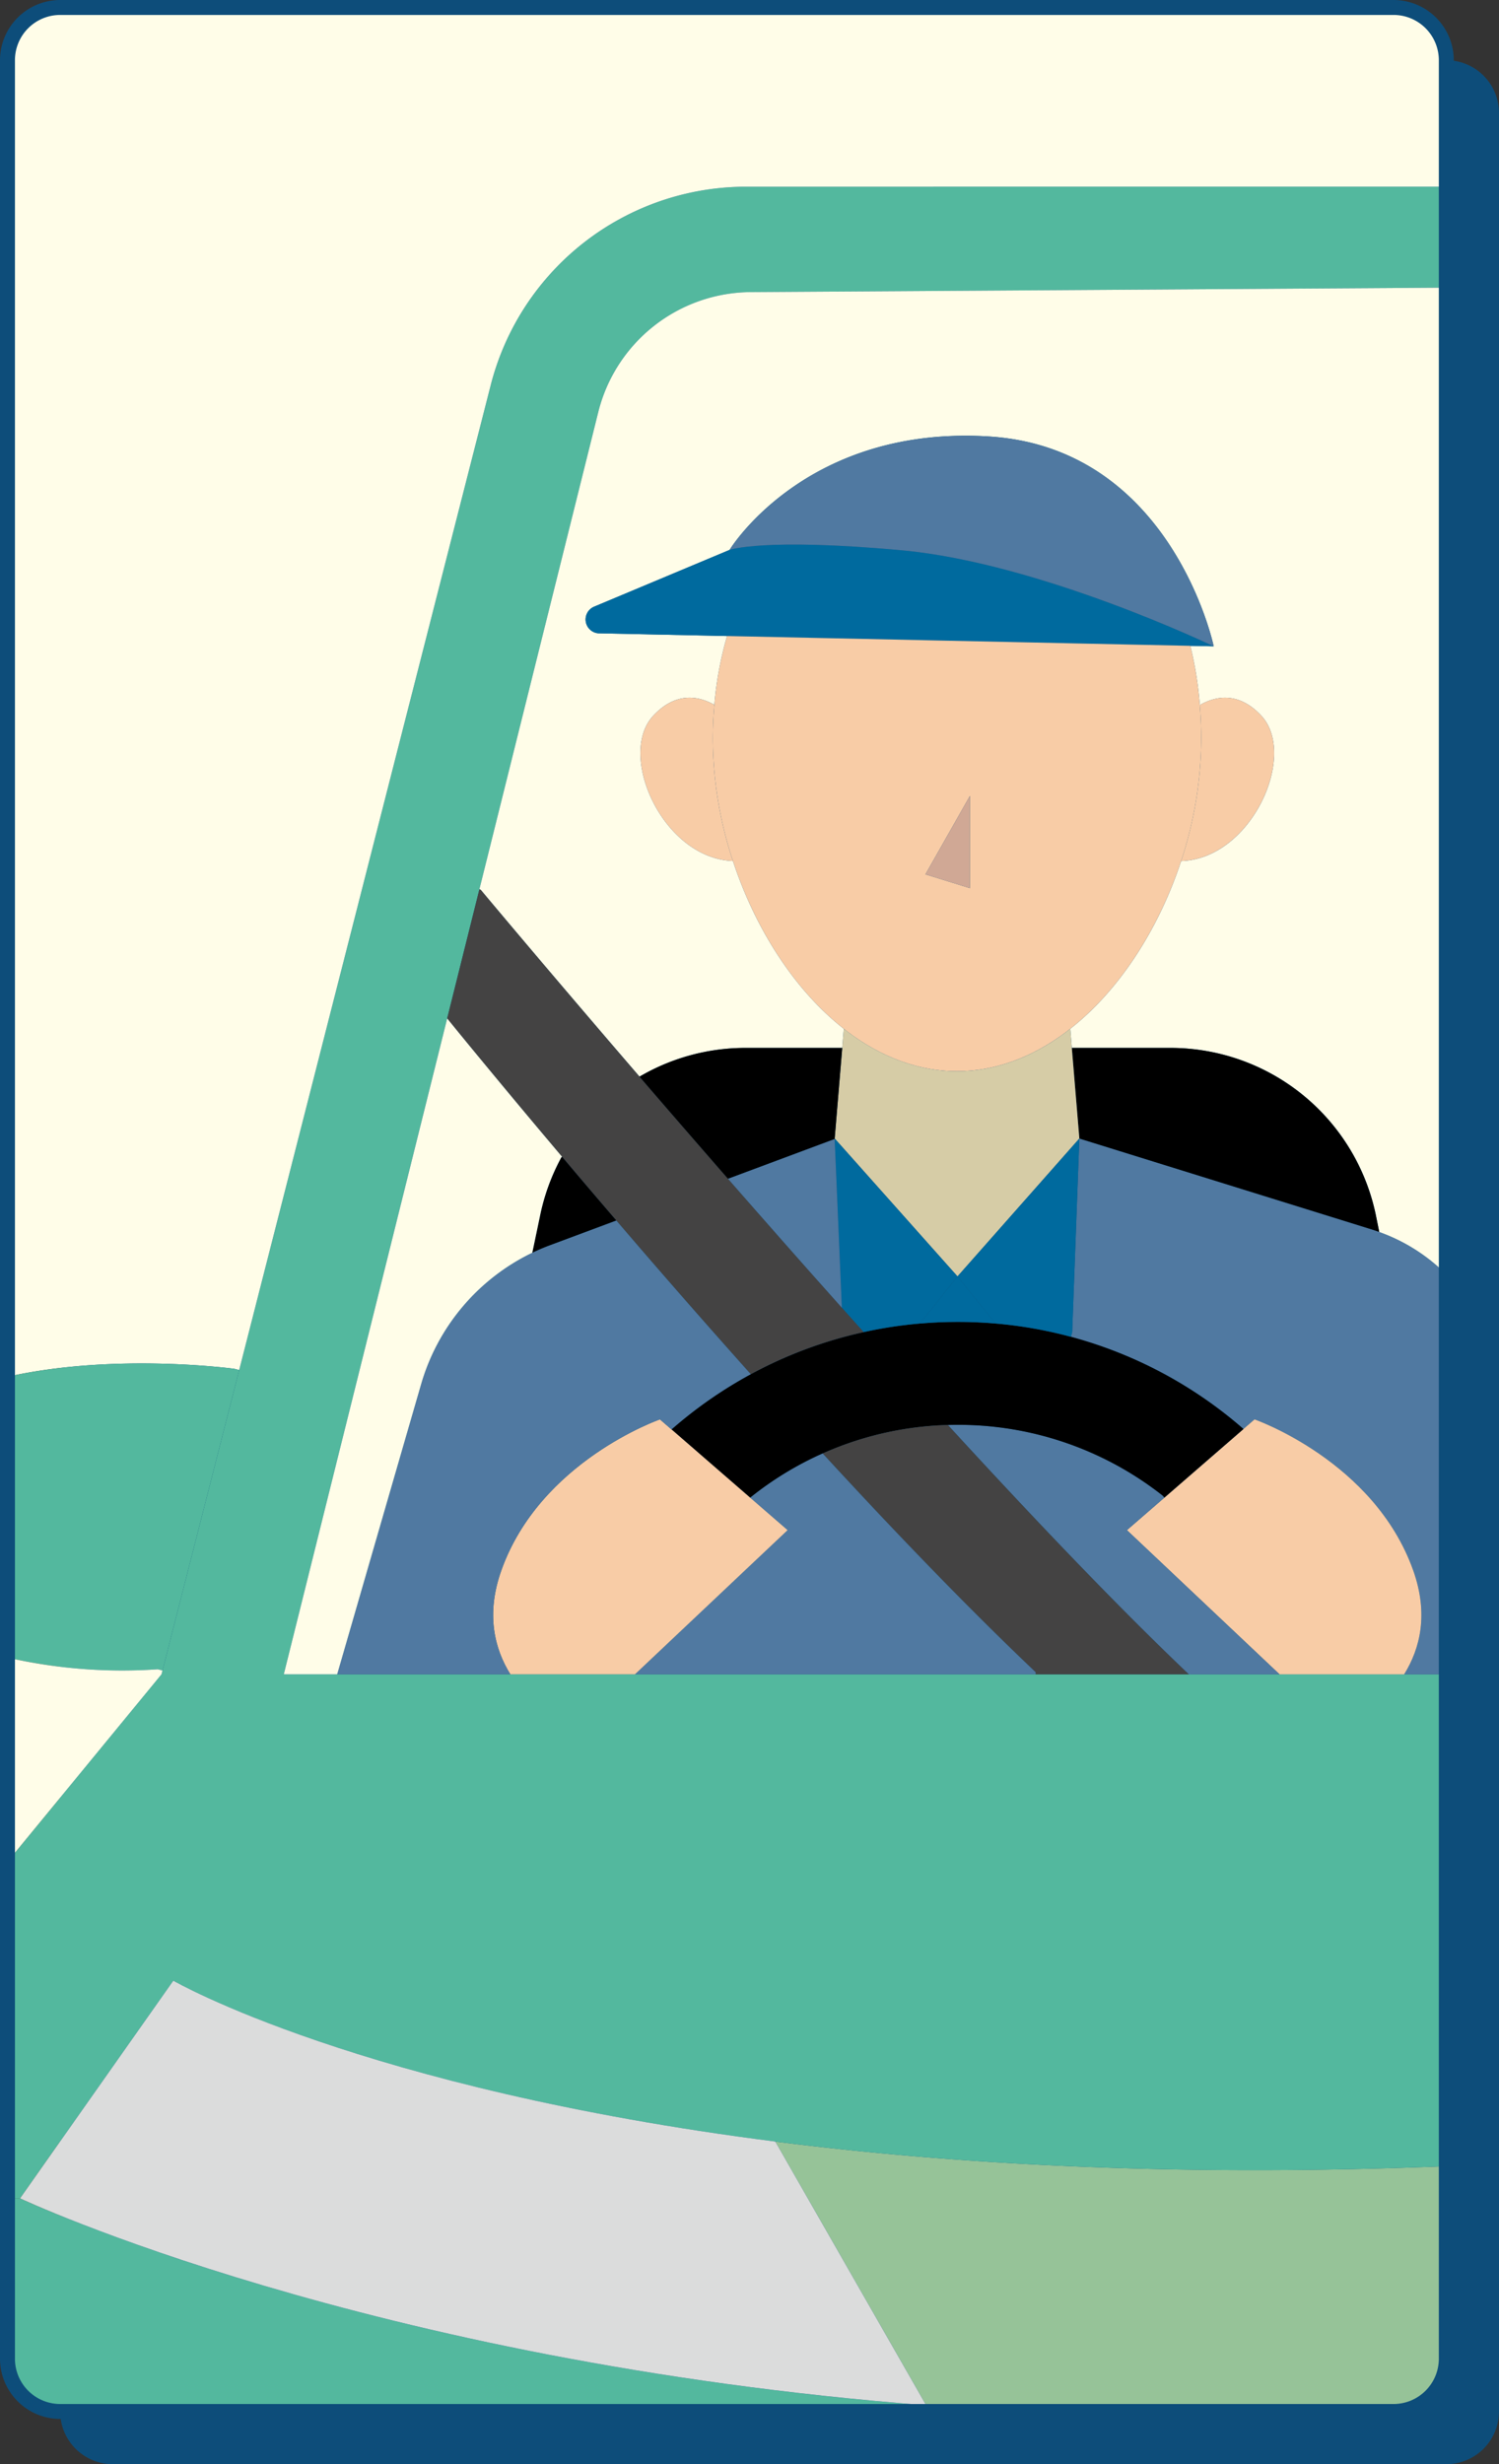 <svg xmlns="http://www.w3.org/2000/svg" xmlns:xlink="http://www.w3.org/1999/xlink" width="367.513" height="603.804" viewBox="0 0 367.513 603.804"><rect x="0" y="0" width="367.513" height="603.804" fill="#333333" stroke="none"/><defs><clipPath id="a"><rect width="352.761" height="589.05" fill="none"/></clipPath></defs><g transform="translate(-381.955 -349.423)"><path d="M673.472,600.467H346.557a12.923,12.923,0,0,1-12.923-12.923V24.34a12.923,12.923,0,0,1,12.923-12.923H673.472A12.922,12.922,0,0,1,686.395,24.34v563.2a12.922,12.922,0,0,1-12.923,12.923" transform="translate(63.073 352.76)" fill="#0d4d7a"/><g transform="translate(384.242 351.253)"><g clip-path="url(#a)"><g clip-path="url(#a)"><path d="M634.278,412.088v47.193A12.919,12.919,0,0,1,621.355,472.2H530.613q-12.425-.6-24.32-1.525v-.013l-36.984-64.6c44.156,5.621,98.858,8.71,164.97,6.022" transform="translate(-281.517 116.846)" fill="#96c398"/><path d="M477.379,399.913h199.37v120.5c-66.112,2.688-120.813-.4-164.97-6.022C409.923,501.42,364.19,474.981,364.19,474.981l-37.566,53.332h-2.636V445.3L361.3,399.913l.246-.943,18.8-73.62L442.01,84.021a64.629,64.629,0,0,1,62.61-48.615H676.749V60.127l-171,1.1a38.762,38.762,0,0,0-37.359,29.386L439.232,207.574l-7.9,31.634-40.06,160.705h86.1Z" transform="translate(-323.988 8.518)" fill="#53b89e"/><path d="M617.885,249.656v97.514h-10.79c3.929-6.319,6.035-14.783,2.21-25.509C599.742,294.885,570.42,284.7,570.42,284.7l-2.714,2.352A106.206,106.206,0,0,0,525.4,264.465l.31-1.163,1.757-47.426L599.2,238.167c.607.194,1.2.388,1.783.607a44.084,44.084,0,0,1,16.9,10.881" transform="translate(-265.124 61.262)" fill="#5079a1"/><path d="M650.685,54.536V296.809a44.084,44.084,0,0,0-16.9-10.881v-.013l-.737-3.657a51.413,51.413,0,0,0-50.437-41.43h-24.1l-.09.013-.388-4.691c12.07-9.472,21.71-24.488,27.176-41.107,17.278-.517,28.636-25.974,19.668-35.615-5.776-6.2-11.553-4.652-15.068-2.61h-.013a90.2,90.2,0,0,0-2.326-14.512l5.738.116S583.01,93.73,538,91s-63.489,27.8-63.489,27.8l-33.224,13.918a3.4,3.4,0,0,0,.969,6.513l31.647.672a86.152,86.152,0,0,0-3.127,16.864c-3.528-2.016-9.253-3.489-14.977,2.662-8.955,9.614,2.339,34.969,19.539,35.6,5.466,16.631,15.106,31.647,27.176,41.12l-.388,4.691-.09-.013h-23.61a51.349,51.349,0,0,0-26,7.043c-23.119-26.84-38.962-45.811-38.962-45.811l-.3-.078L442.321,85.02a38.762,38.762,0,0,1,37.359-29.386Z" transform="translate(-297.924 14.109)" fill="#fffde8"/><path d="M676.749,14.339v31H504.62a64.629,64.629,0,0,0-62.61,48.615L380.343,335.284l-1.163-.3s-28.753-3.967-55.192,1.848V14.339A12.927,12.927,0,0,1,336.911,1.416H663.826a12.919,12.919,0,0,1,12.923,12.923" transform="translate(-323.988 -1.416)" fill="#fffde8"/><path d="M606.2,306.095c3.825,10.726,1.719,19.19-2.21,25.509H573.442l-37.424-35.33,9.2-7.973L564.6,271.488l2.714-2.352s29.321,10.183,38.884,36.959" transform="translate(-262.02 76.827)" fill="#f8cca6"/><path d="M600.932,243.783v.013c-.581-.22-1.176-.414-1.783-.607L527.416,220.9l-1.848-22.188.09-.013h24.1a51.413,51.413,0,0,1,50.437,41.43Z" transform="translate(-265.075 56.241)"/><path d="M583.37,331.3H561.13c-17.239-16.36-38.005-38.122-59.082-61.1.8-.026,1.615-.039,2.429-.039a81.025,81.025,0,0,1,50.282,17.381l.388.452-9.2,7.973Z" transform="translate(-271.948 77.128)" fill="#5079a1"/><path d="M565.966,136.7c8.968,9.64-2.391,35.1-19.668,35.615a96.344,96.344,0,0,0,4.936-29.851q0-4.245-.349-8.374h.013c3.515-2.042,9.291-3.592,15.068,2.61" transform="translate(-259.016 36.834)" fill="#f8cca6"/><path d="M517.371,275.91a81.018,81.018,0,0,0-48.46,17.82L449.618,277a106.148,106.148,0,0,1,60.9-25.949q4.594-.407,9.278-.4t9.266.4a105.079,105.079,0,0,1,18.479,3.256,106.206,106.206,0,0,1,42.308,22.589L570.47,293.7l-.388-.452A81.025,81.025,0,0,0,519.8,275.871c-.814,0-1.628.013-2.429.039" transform="translate(-287.272 71.424)"/><path d="M581.58,128.069l-113.564-2.4-31.647-.672a3.4,3.4,0,0,1-.969-6.513l33.224-13.918s8.232-3.011,42.179.09,76.515,23.532,76.515,23.532Z" transform="translate(-292.036 28.346)" fill="#006a9e"/><path d="M489.571,216.843c-12.07-9.472-21.71-24.488-27.176-41.12a96.2,96.2,0,0,1-4.936-29.838q0-4.284.375-8.426A86.152,86.152,0,0,1,460.96,120.6L574.524,123a90.2,90.2,0,0,1,2.326,14.512q.349,4.129.349,8.374a96.344,96.344,0,0,1-4.936,29.851c-5.466,16.618-15.107,31.634-27.176,41.107-8.3,6.513-17.743,10.4-27.758,10.4s-19.461-3.89-27.758-10.4m30.924-34.465V159.764l-10.907,19.229Z" transform="translate(-284.98 33.415)" fill="#f8cca6"/><path d="M568.071,331.294H530.505v-.53c-16.761-15.908-34.788-34.645-52.207-53.59a80.86,80.86,0,0,1,30.691-6.978c21.077,22.976,41.843,44.738,59.082,61.1" transform="translate(-278.89 77.137)" fill="#444343"/><path d="M524.127,82.8c45.009,2.727,55.205,51.419,55.205,51.419s-42.567-20.431-76.515-23.532-42.179-.09-42.179-.09,18.479-30.536,63.489-27.8" transform="translate(-284.051 22.317)" fill="#5079a1"/><path d="M480.668,222.058l-.09-.1,1.848-22.188.388-4.691c8.3,6.513,17.743,10.4,27.758,10.4s19.461-3.89,27.758-10.4l.388,4.691,1.848,22.188-29.877,33.793Z" transform="translate(-278.223 55.183)" fill="#d6cca6"/><path d="M533.755,215.876,532,263.3l-.31,1.163a105.08,105.08,0,0,0-18.479-3.256l-9.33-11.54Z" transform="translate(-271.414 61.262)" fill="#006a9e"/><path d="M540.913,329.186v.53H442.688l37.424-35.33-9.175-7.947A80.859,80.859,0,0,1,488.705,275.6c17.42,18.944,35.447,37.682,52.207,53.59" transform="translate(-289.297 78.715)" fill="#5079a1"/><path d="M573.084,469.056H336.911a12.927,12.927,0,0,1-12.923-12.923v-39.3h2.636s85.186,40.112,222.139,50.7q11.9.911,24.32,1.525" transform="translate(-323.988 119.994)" fill="#53b89e"/><path d="M505.962,242.026l9.33,11.54q-4.575-.407-9.265-.4t-9.278.4Z" transform="translate(-273.497 68.904)" fill="#006a9e"/><path d="M508.7,150.906V173.52L497.8,170.135Z" transform="translate(-273.191 42.274)" fill="#d0a895"/><path d="M480.668,215.956l30.019,33.689-9.214,11.54a105.428,105.428,0,0,0-13.8,2.106v-.013l-5.337-5.957v-.013l-1.757-41.326Z" transform="translate(-278.223 61.285)" fill="#006a9e"/><path d="M548.167,479.58v.013c-136.954-10.584-222.139-50.7-222.139-50.7l37.566-53.332s45.733,26.44,147.589,39.414Z" transform="translate(-323.392 107.933)" fill="#dbdcdc"/><path d="M509.159,277.108v.013a105.759,105.759,0,0,0-27.667,10.312c-11.811-13.194-23.028-26.052-32.978-37.669-4.743-5.518-9.2-10.752-13.3-15.61-17.11-20.237-28.158-33.883-28.158-33.883l7.9-31.634.3.078s15.843,18.97,38.962,45.811c6.694,7.766,14.008,16.2,21.71,25.031,8.878,10.144,18.273,20.818,27.9,31.583v.013l5.337,5.957" transform="translate(-299.71 47.455)" fill="#444343"/><path d="M493.248,198.709,491.4,220.9v.129l-26.142,9.744c-7.7-8.826-15.016-17.265-21.71-25.031a51.349,51.349,0,0,1,26-7.043h23.61Z" transform="translate(-289.046 56.241)"/><path d="M486.49,215.976l1.757,41.326c-9.627-10.765-19.022-21.439-27.9-31.583Z" transform="translate(-284.136 61.291)" fill="#5079a1"/><path d="M478.8,288.326l9.175,7.947L450.552,331.6H420c-3.916-6.306-6.035-14.783-2.2-25.509,9.55-26.776,38.871-36.959,38.871-36.959l2.83,2.455Z" transform="translate(-297.161 76.827)" fill="#f8cca6"/><path d="M461.472,142.467a96.2,96.2,0,0,0,4.936,29.838c-17.2-.633-28.494-25.987-19.539-35.6,5.725-6.151,11.449-4.678,14.977-2.662q-.368,4.148-.375,8.426" transform="translate(-288.995 36.834)" fill="#f8cca6"/><path d="M487.591,269.085a106.453,106.453,0,0,0-19.435,13.53l-2.83-2.455S436,290.343,426.455,317.119c-3.838,10.726-1.719,19.2,2.2,25.509H386.188l20.586-71.1a51.726,51.726,0,0,1,27.254-32.2v-.013c1.409-.672,2.869-1.292,4.355-1.848l16.231-6.048c9.95,11.617,21.167,24.475,32.978,37.669" transform="translate(-305.81 65.803)" fill="#5079a1"/><path d="M443.794,234.946l-16.231,6.048c-1.486.556-2.946,1.176-4.355,1.848l1.835-8.749a51.552,51.552,0,0,1,5.272-14.6l.181-.155c4.1,4.859,8.555,10.093,13.3,15.61" transform="translate(-294.99 62.273)"/><path d="M444.276,227l-.181.155a51.552,51.552,0,0,0-5.272,14.6l-1.835,8.749v.013a51.726,51.726,0,0,0-27.254,32.2l-20.586,71.1H376.058l40.06-160.705S427.167,206.762,444.276,227" transform="translate(-308.77 54.61)" fill="#fffde8"/><path d="M380.343,260.142l-18.8,73.62-1.163-.3a126.418,126.418,0,0,1-36.39-2.765V261.693c26.44-5.815,55.192-1.848,55.192-1.848Z" transform="translate(-323.988 73.726)" fill="#53b89e"/><path d="M361.541,317.439l-.246.943-37.307,45.384v-49.39a126.419,126.419,0,0,0,36.39,2.765Z" transform="translate(-323.988 90.049)" fill="#fffde8"/></g></g></g><path d="M663.886,592.712H336.972a14.771,14.771,0,0,1-14.754-14.754V14.754A14.77,14.77,0,0,1,336.972,0H663.886a14.771,14.771,0,0,1,14.755,14.754V577.959a14.771,14.771,0,0,1-14.755,14.754M336.972,3.662A11.1,11.1,0,0,0,325.88,14.754V577.959a11.1,11.1,0,0,0,11.091,11.09H663.886a11.1,11.1,0,0,0,11.091-11.09V14.754A11.1,11.1,0,0,0,663.886,3.662Z" transform="translate(59.737 349.423)" fill="#0d4d7a"/></g></svg>